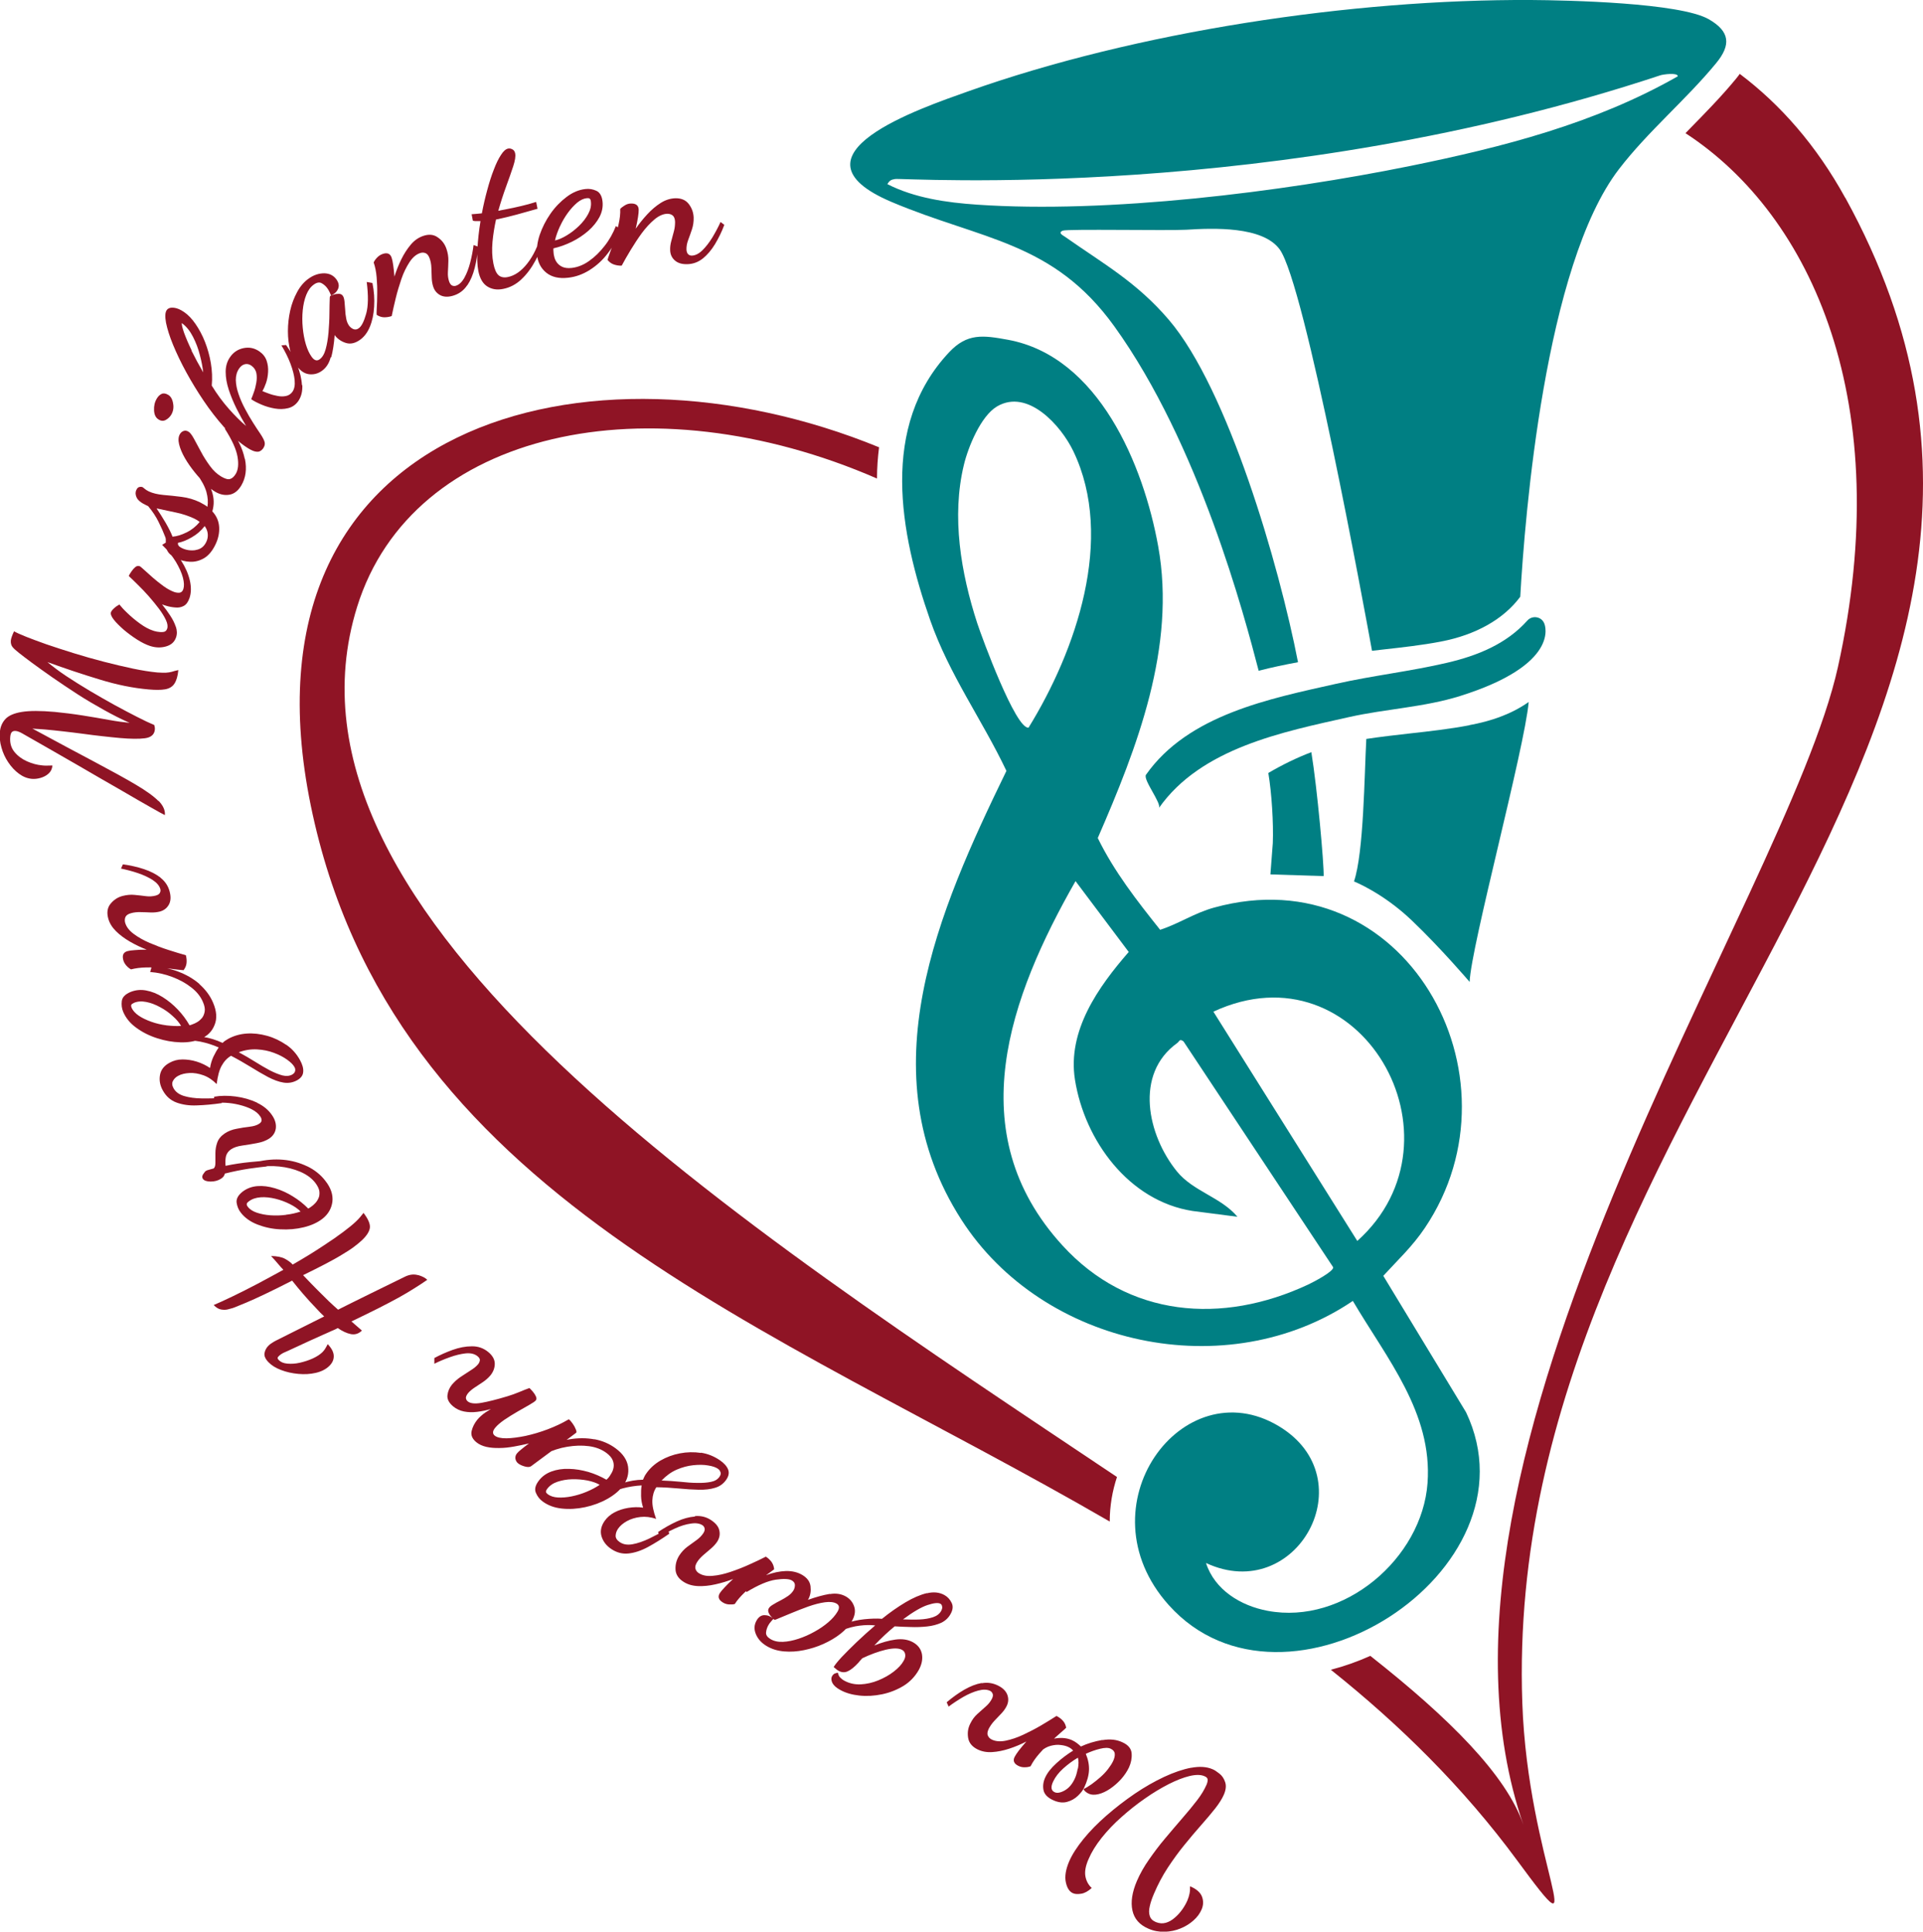 <?xml version="1.0" encoding="UTF-8"?>
<svg id="Ebene_2" data-name="Ebene 2" xmlns="http://www.w3.org/2000/svg" viewBox="0 0 168.64 169.42">
  <defs>
    <style>
      .cls-1 {
        fill: #8f1425;
      }

      .cls-2 {
        fill: #007f83;
      }
    </style>
  </defs>
  <g id="Ebene_1-2" data-name="Ebene 1">
    <path class="cls-1" d="M97.95,129.54C65.07,107.53,22.84,80.44,31.32,53.22c4.83-15.51,25.62-19.94,45.59-11.25,0-.95.07-1.86.18-2.74-25.41-10.42-56.73-2.27-49.84,31.4,7,34.17,40.15,45.47,70.07,62.82,0-1.37.23-2.69.64-3.92"/>
    <path class="cls-1" d="M161.82,17.35c-2.53-4.6-5.69-8.19-9.25-10.87-.15.21-.29.38-.38.49-1.28,1.55-2.69,2.98-4.05,4.37-.11.11-.22.22-.33.34,11.14,7.26,18.48,23.76,13.37,46.82-4.55,20.52-38.78,69.07-27.59,101.53-1.49-4.33-6.44-9.3-13.42-14.8-1.11.5-2.27.91-3.46,1.22,6.05,4.83,11.6,10.29,16.33,16.71,6.83,9.29.95.25.46-13.82-1.86-53.34,54.14-85.09,28.33-131.99"/>
    <g>
      <path class="cls-2" d="M119.03,108.84c9.97-8.94.25-26.09-12.62-20.11l12.62,20.11ZM98.99,83.5l-4.67-6.22c-5.76,10.1-10.19,22.06-1.15,31.95,5.76,6.32,14,6.97,21.56,3.43.44-.21,2.28-1.16,2.18-1.52l-13.12-19.8c-.36-.27-.34-.01-.55.14-3.79,2.72-2.6,8.09-.03,11.26,1.43,1.76,3.87,2.26,5.31,3.98l-3.94-.51c-5.58-.87-9.46-6.17-10.31-11.51-.68-4.3,2.04-8.13,4.71-11.2M87.43,35.65c-1.42.84-2.53,3.57-2.9,5.12-1.1,4.54-.26,9.49,1.17,13.89.43,1.31,3.38,9.31,4.5,9.16,4.14-6.71,7.6-16.59,3.93-24.24-1.07-2.24-3.99-5.53-6.7-3.93M105.76,137.08c.76,2.37,3.05,3.76,5.41,4.2,6.66,1.26,13.54-4.58,14.02-11.21.45-6.16-3.6-10.95-6.55-15.97-11.02,7.45-27.2,4-34.34-7.14-8.26-12.89-2.01-27.07,3.96-39.35-2.15-4.52-5-8.41-6.69-13.23-2.66-7.61-4.44-16.99,1.67-23.49,1.58-1.68,2.97-1.49,5.15-1.09,7.96,1.46,11.9,11.01,13.18,18.12,1.59,8.81-1.85,17.66-5.3,25.58,1.43,2.93,3.45,5.52,5.47,8.05,1.64-.53,3.02-1.48,4.74-1.95,16.64-4.59,27.46,14.75,18.48,28.09-1.1,1.64-2.38,2.82-3.65,4.21l7.26,11.97c6.62,13.92-15.87,28.3-26.08,16.9-7.73-8.63,1.21-20.75,9.65-15.69,7.66,4.59,1.6,15.71-6.37,12.01"/>
      <path class="cls-2" d="M128.86,63.61c-1.73.33-3.51.53-5.23.72-1.26.14-2.54.29-3.81.48-.17,3.12-.22,9.97-1.08,12.5,0,0,2.51.98,5.06,3.41,2.55,2.43,5.08,5.4,5.08,5.4.12-3.12,4.82-20.46,5.18-24.55-.77.54-1.58.95-2.37,1.25-1,.39-1.97.62-2.83.78"/>
      <path class="cls-2" d="M111.23,67.81c.29,1.73.46,4.39.39,6.14l-.21,2.74,4.67.15c.04-.97-.56-7.7-1.08-10.87-1.26.48-2.54,1.1-3.78,1.83"/>
      <path class="cls-2" d="M149.84,1.68C147.3.24,137.52.02,134.25,0c-15.69-.08-34.56,2.76-49.37,8.02-4.1,1.46-16.35,5.59-6.7,9.69,7.91,3.35,14.15,3.43,19.54,10.91,7.43,10.32,11.42,25.43,12.66,30.21,1.16-.3,2.32-.54,3.45-.75-1.66-8.54-6.15-23.95-11.31-30.01-2.83-3.32-5.72-4.91-9.12-7.3-.18-.13-.66-.34-.2-.54.37-.16,9.24.01,10.83-.08,2.37-.15,6.7-.32,8.19,1.72,2.22,3.04,7.47,31.75,8.1,35.21.32-.04.64-.07.95-.11,1.69-.19,3.43-.38,5.09-.7,3.05-.58,5.5-1.96,6.96-3.93.4-7.06,2.16-29.06,8.66-37.51,2.56-3.33,5.87-6.07,8.51-9.28,1.34-1.62,1.22-2.8-.65-3.87M147.14,6.69c-7.25,4.14-15.38,6.22-23.49,7.87-11.29,2.29-26.5,4.18-37.96,3.39-2.66-.18-5.48-.58-7.87-1.8.19-.32.32-.39.68-.45.72-.11,33.29,2.12,67.12-9.1.22-.07,1.5-.26,1.52.09"/>
      <path class="cls-2" d="M101.63,70.87c3.71-5.28,10.9-6.68,16.69-7.98,3.22-.72,6.57-.86,9.71-1.84,8.79-2.76,7.47-6.19,7.4-6.36-.24-.62-1.05-.75-1.49-.26-1.84,2.06-4.38,3.08-7.04,3.7-3.2.75-6.5,1.12-9.71,1.84-5.79,1.3-12.98,2.7-16.69,7.98-.29.42,1.4,2.53,1.13,2.92"/>
    </g>
    <path class="cls-1" d="M61.64,22.67c.39-.32.75-.74,1.06-1.25.31-.52.59-1.08.82-1.7l-.33-.25c-.21.46-.45.91-.72,1.36-.28.45-.57.83-.88,1.13-.31.3-.62.45-.92.46-.11,0-.22-.03-.31-.11s-.15-.22-.16-.41c-.01-.27.04-.56.15-.85.11-.29.22-.6.33-.93.11-.33.16-.68.15-1.05-.02-.44-.16-.83-.43-1.18-.27-.35-.67-.52-1.21-.5-.42.02-.84.15-1.25.41-.41.26-.8.59-1.17.99-.37.4-.71.82-1.02,1.27.09-.38.15-.71.2-1.01.05-.29.06-.52.06-.66-.01-.37-.24-.55-.67-.54-.2,0-.39.06-.56.17-.18.11-.31.21-.39.31.02.4-.03.84-.14,1.33s-.23.96-.38,1.41c-.15.45-.28.83-.4,1.15-.12.32-.18.51-.19.58.16.19.34.33.56.4.21.07.44.11.68.1.22-.41.48-.87.79-1.38.31-.51.63-1,.98-1.48.35-.47.72-.87,1.1-1.19.38-.32.76-.49,1.13-.5.17,0,.33.04.46.14s.21.29.22.56c0,.26-.02.54-.1.83s-.15.57-.23.86c-.08.28-.11.55-.1.8.01.37.15.68.42.91.26.23.64.34,1.12.32.5-.02.94-.19,1.34-.51M49.11,19.85c.19-.42.42-.81.68-1.17.26-.36.54-.66.82-.9.29-.24.57-.37.86-.4.11-.01.19,0,.25.05.05.04.09.13.1.27.04.35-.04.7-.24,1.07-.2.37-.46.71-.8,1.04-.33.32-.69.6-1.07.83-.38.23-.72.38-1.04.45.09-.4.24-.81.43-1.23M51.73,23.67c.6-.38,1.14-.87,1.6-1.49.47-.61.82-1.31,1.08-2.09l-.4-.26c-.25.63-.57,1.21-.99,1.74-.41.53-.86.97-1.36,1.32-.49.35-1,.55-1.52.61-.35.04-.63,0-.84-.1-.21-.1-.37-.24-.48-.4-.11-.16-.18-.32-.21-.47-.04-.15-.06-.26-.06-.32-.01-.12-.02-.21-.02-.27,0-.06,0-.11.01-.16.55-.12,1.09-.32,1.62-.58.53-.26,1-.58,1.43-.95.42-.37.75-.78.98-1.21.23-.44.32-.89.27-1.36-.05-.49-.24-.81-.55-.95-.31-.14-.62-.19-.95-.15-.57.06-1.12.29-1.65.69-.53.4-1.01.89-1.42,1.48-.41.59-.72,1.21-.94,1.85-.21.64-.29,1.24-.23,1.78.07.64.34,1.16.81,1.54.47.38,1.11.53,1.9.44.67-.07,1.3-.3,1.91-.68M45.71,24.51c.48-.44.9-1.01,1.26-1.68.36-.68.62-1.41.8-2.19l-.29-.13c-.29,1.05-.7,1.91-1.23,2.59-.53.68-1.11,1.08-1.72,1.2-.34.07-.61.01-.81-.16-.2-.18-.35-.52-.45-1.02-.12-.6-.14-1.23-.08-1.9s.17-1.32.31-1.97c.04,0,.07-.01.11-.02.04,0,.07-.01.11-.02.51-.11,1.04-.24,1.6-.39.55-.15,1.16-.32,1.82-.51l-.12-.6c-.44.14-.88.26-1.31.36-.43.1-.91.21-1.45.31-.09.02-.18.03-.27.05-.1.02-.2.04-.29.06.21-.75.44-1.46.69-2.14s.45-1.26.62-1.77c.16-.5.22-.87.17-1.12-.03-.17-.11-.29-.24-.36-.13-.07-.25-.09-.37-.07-.21.04-.42.22-.63.55-.22.33-.43.76-.63,1.29-.21.53-.4,1.13-.58,1.8-.18.66-.34,1.34-.47,2.04-.14.01-.27.03-.4.04-.13.01-.3.03-.5.04l.11.57c.12.03.24.04.36.03.12,0,.22,0,.31,0-.14.85-.23,1.67-.27,2.45-.04.78-.02,1.42.08,1.93.13.65.39,1.1.78,1.35.39.25.86.33,1.39.22.59-.11,1.12-.39,1.61-.84M40.99,25.01c.28-.42.49-.92.64-1.51.15-.58.24-1.21.29-1.87l-.39-.14c-.06.5-.16,1-.29,1.52-.13.51-.3.96-.51,1.34-.21.38-.46.62-.74.71-.11.04-.22.03-.33-.01-.11-.05-.2-.16-.27-.35-.09-.26-.13-.54-.11-.85.02-.31.03-.64.04-.98.01-.35-.05-.7-.17-1.05-.14-.41-.39-.75-.76-1-.36-.26-.79-.3-1.3-.12-.4.14-.76.39-1.07.76-.31.37-.59.8-.83,1.29-.24.49-.44,1-.6,1.51-.03-.39-.07-.73-.11-1.02-.04-.29-.09-.51-.14-.65-.12-.35-.39-.46-.8-.31-.19.07-.35.18-.49.33-.14.15-.23.29-.28.41.13.38.22.81.26,1.31.04.5.06.98.05,1.45,0,.47-.02.88-.04,1.22-.02.34-.02.54-.01.61.21.14.42.21.65.22.23,0,.45-.03.67-.11.09-.45.21-.97.35-1.55.14-.58.31-1.14.5-1.7.19-.56.43-1.04.7-1.46.27-.42.58-.69.93-.81.16-.06.33-.06.48,0,.16.06.28.22.37.47.09.25.14.52.15.82.01.3.02.6.03.89.01.29.06.56.14.79.12.35.35.6.67.75.32.14.71.14,1.17-.02.47-.16.85-.46,1.13-.88M29.05,31.33c.14-.53.24-1.18.3-1.95,0,.01.01.02.02.03,0,.01.02.03.03.05.24.29.55.5.94.62.39.12.79.03,1.21-.26.39-.27.68-.66.89-1.17.21-.51.33-1.09.37-1.75.04-.66,0-1.35-.15-2.08l-.5-.09c.15,1.19.14,2.12-.05,2.79-.19.67-.4,1.1-.65,1.27-.16.12-.32.14-.48.07-.15-.07-.28-.17-.37-.3-.12-.17-.21-.38-.25-.63-.05-.25-.08-.51-.09-.78-.02-.27-.04-.52-.06-.73-.03-.22-.07-.38-.15-.48-.08-.11-.19-.17-.35-.17-.15,0-.3.02-.44.07-.14.05-.24.08-.28.1-.05.04-.07.09-.07.16-.01.39-.03.86-.03,1.41,0,.55-.04,1.1-.08,1.65-.05.55-.13,1.04-.25,1.47-.12.43-.3.73-.54.89-.23.17-.47.09-.7-.24-.2-.28-.37-.65-.5-1.09-.13-.44-.22-.92-.27-1.45-.05-.52-.05-1.03,0-1.53.05-.5.15-.95.31-1.35s.38-.7.66-.9c.26-.19.5-.23.69-.12.2.11.37.26.51.46.07.1.13.2.18.31.05.1.1.21.14.31.3-.14.5-.33.61-.59s.06-.52-.13-.8c-.26-.37-.62-.55-1.08-.56-.46,0-.91.14-1.35.45-.42.29-.76.69-1.03,1.19-.27.5-.48,1.04-.61,1.63-.13.59-.2,1.19-.2,1.8,0,.61.07,1.18.2,1.71.13.53.32.98.57,1.33.32.45.68.69,1.08.74.41.05.78-.05,1.11-.28.39-.27.65-.67.79-1.2M16.81,30.74c-.29-.6-.51-1.12-.67-1.56-.15-.44-.22-.72-.19-.85.01,0,.02.01.02.02,0,0,.01,0,.02.02.37.28.68.67.94,1.18.26.51.46,1.04.6,1.6.15.56.24,1.06.29,1.51-.39-.67-.73-1.31-1.03-1.91M26.48,33.8c-.03-.57-.17-1.17-.43-1.8-.26-.63-.58-1.21-.96-1.74l-.41.03c.32.53.59,1.07.79,1.6.2.53.33,1.02.37,1.45.04.43-.02.78-.2,1.03-.14.19-.32.31-.55.36-.23.05-.48.05-.74,0s-.51-.11-.75-.2c-.24-.09-.44-.16-.59-.23.11-.18.22-.42.32-.71s.16-.61.18-.96c.02-.34-.02-.68-.13-1-.11-.32-.32-.59-.62-.8-.43-.3-.89-.4-1.39-.3-.5.1-.89.36-1.18.77-.27.38-.4.81-.4,1.31,0,.5.09,1.02.27,1.57.18.55.41,1.1.68,1.65.27.54.55,1.05.84,1.53-.47-.39-.97-.89-1.51-1.5-.54-.61-1.04-1.29-1.5-2.04.06-.66.03-1.32-.08-1.98-.11-.66-.29-1.28-.52-1.87-.23-.58-.51-1.1-.82-1.55-.31-.45-.64-.8-.99-1.04-.33-.23-.63-.36-.92-.39-.29-.03-.5.04-.62.21-.14.2-.16.57-.06,1.11.11.54.31,1.19.62,1.94.31.75.69,1.55,1.15,2.39.46.84.97,1.68,1.53,2.51.56.83,1.16,1.6,1.77,2.29.62.7,1.24,1.27,1.86,1.7.36.25.64.4.85.45.21.05.37.04.48-.03.11-.07.19-.14.24-.21.14-.19.19-.38.15-.56-.04-.18-.17-.43-.39-.76-.18-.26-.39-.58-.63-.96-.24-.37-.47-.78-.7-1.21-.23-.43-.42-.86-.57-1.3-.15-.43-.23-.84-.24-1.23,0-.39.09-.72.29-1.01.15-.21.32-.34.52-.38.19-.04.38,0,.57.14.22.16.36.37.42.63.05.26.05.54,0,.84-.05.3-.12.58-.21.83-.09.26-.17.47-.24.63.23.17.54.32.91.48.37.16.76.27,1.16.34.41.07.79.06,1.16-.03.37-.09.66-.29.89-.61.27-.39.39-.86.36-1.44M15.18,35.38c-.06-.37-.21-.62-.43-.75-.22-.13-.42-.16-.58-.08-.17.08-.31.22-.42.41-.18.3-.26.64-.24,1.03.02.39.15.66.41.81.21.13.42.14.62.03.2-.11.36-.26.48-.46.17-.29.23-.62.16-.99M21.46,40.23c-.18-.89-.63-1.8-1.35-2.73l-.4.09c.64,1,1.01,1.82,1.12,2.47.11.64.06,1.15-.16,1.51-.14.23-.3.38-.49.44-.19.06-.45-.02-.79-.22-.35-.21-.68-.51-.97-.91-.29-.4-.56-.81-.79-1.25-.23-.43-.44-.82-.62-1.15-.18-.33-.34-.54-.48-.62-.15-.09-.29-.11-.43-.06-.14.05-.24.14-.32.27-.14.24-.16.54-.07.91.09.37.26.77.5,1.19.24.42.53.83.85,1.23.32.4.64.75.97,1.06.32.31.61.54.86.68.4.23.8.32,1.22.25.42-.07.77-.34,1.05-.81.39-.66.5-1.44.32-2.33M16.37,46.69c-.44.22-.85.35-1.24.38-.13-.35-.34-.76-.61-1.23-.27-.46-.54-.88-.79-1.25.58.13,1.14.24,1.69.36.55.11,1.08.29,1.59.52.06.03.14.07.24.13.1.06.19.12.26.18-.33.4-.71.7-1.15.92M17.15,48.25c-.43.06-.83,0-1.2-.18-.27-.13-.38-.28-.34-.46.37-.07.77-.23,1.2-.48.44-.25.82-.57,1.14-.99.16.22.25.45.27.69.02.24-.02.48-.13.7-.2.42-.51.65-.94.71M19.22,46.23c-.03-.52-.23-.98-.6-1.38.17-.58.16-1.17-.04-1.76-.19-.59-.56-1.15-1.09-1.67l-.25.13c.44.58.72,1.11.86,1.59.13.48.16.92.09,1.31-.09-.07-.19-.14-.3-.2-.11-.06-.23-.13-.36-.2-.5-.24-1.04-.4-1.6-.47-.56-.07-1.1-.13-1.61-.17-.51-.05-.93-.15-1.27-.31-.16-.08-.27-.15-.35-.22-.08-.07-.15-.12-.21-.16-.1-.03-.19-.03-.29,0-.1.03-.18.11-.24.25-.1.2-.09.42.02.66.11.24.39.47.84.68l.17.08c.37.44.68.9.92,1.39.24.48.44.94.6,1.36.03.08.04.19.03.33-.01.14,0,.3.01.47.02.17.1.35.23.53.14.18.37.34.69.5.37.18.77.28,1.19.3.42.02.83-.08,1.23-.31.39-.23.73-.63,1-1.19.25-.51.36-1.03.33-1.55M15.42,54.98c-.11-.33-.28-.67-.5-1-.22-.34-.46-.66-.71-.97.05.02.1.03.17.06.07.02.13.04.19.06.26.08.53.13.81.15.27.03.52-.02.74-.14.22-.12.38-.35.5-.69.15-.45.16-.96.03-1.53-.13-.57-.38-1.15-.75-1.73-.37-.58-.83-1.11-1.38-1.59l-.3.19c.5.48.89.98,1.2,1.48.3.51.51.97.62,1.39.11.42.12.75.04,1-.06.19-.17.29-.31.32-.15.02-.3,0-.47-.05-.28-.1-.59-.26-.93-.5-.33-.24-.65-.49-.96-.76-.31-.27-.56-.5-.78-.7-.22-.2-.34-.3-.38-.31-.14-.05-.27-.02-.39.08-.12.1-.23.23-.34.39-.11.15-.18.28-.23.39.22.2.49.46.8.77.32.31.64.65.96,1.01.32.37.62.73.89,1.09.27.36.47.69.61.99.14.3.18.56.11.76-.06.18-.18.28-.36.29-.18.02-.36,0-.54-.03-.18-.04-.3-.07-.34-.09-.37-.12-.75-.33-1.15-.62-.4-.29-.76-.59-1.09-.91-.33-.31-.56-.57-.71-.76-.17.09-.33.2-.48.34-.15.14-.23.25-.26.34-.05.15.03.37.25.65.22.28.52.57.88.89.37.31.76.6,1.17.86.41.26.78.44,1.11.55.48.16.95.18,1.41.05.46-.13.75-.39.89-.8.1-.29.09-.61-.02-.94M13.91,70.27c-.42-.43-1.09-.91-2.02-1.46-.93-.55-2.15-1.22-3.64-2.01-1.5-.79-3.3-1.76-5.41-2.9.17.02.35.03.54.04.19.01.37.03.56.04.52.05,1.07.1,1.64.17.57.06,1.14.14,1.71.21.57.08,1.14.15,1.69.21.55.06,1.07.12,1.55.16.92.08,1.65.09,2.18.02s.83-.32.87-.76c0-.06,0-.11,0-.16,0-.04-.03-.12-.05-.24-.41-.17-.92-.41-1.52-.72-.6-.31-1.26-.65-1.97-1.04-.71-.39-1.42-.8-2.15-1.23-.72-.43-1.41-.86-2.06-1.29-.65-.43-1.2-.85-1.67-1.24,1.57.57,3.1,1.08,4.59,1.53,1.49.46,2.92.75,4.3.87.58.05,1.06.05,1.42-.01.36-.06.64-.22.82-.49s.3-.66.35-1.2c-.23.05-.42.1-.57.15-.15.04-.32.07-.51.08-.19.01-.44,0-.77-.02-.62-.06-1.33-.17-2.14-.34-.8-.17-1.65-.37-2.54-.6-.89-.23-1.77-.48-2.64-.75-.87-.27-1.67-.53-2.4-.78-.67-.24-1.25-.45-1.75-.65-.5-.2-.86-.36-1.09-.49-.17.36-.26.63-.28.8-.02.23.03.43.15.58.12.15.32.32.57.52.25.2.62.48,1.13.86.51.38,1.11.8,1.79,1.28.68.47,1.41.96,2.18,1.46.77.5,1.56.96,2.35,1.4.79.44,1.54.82,2.25,1.13-.51-.05-1.12-.13-1.83-.26-.71-.13-1.48-.26-2.3-.39-.82-.13-1.63-.23-2.44-.31-1.24-.11-2.2-.11-2.88,0-.68.11-1.16.32-1.44.62-.28.3-.45.68-.49,1.14-.04.45,0,.9.14,1.37.13.47.33.9.6,1.3.27.4.58.73.93.99.35.26.72.41,1.12.45.24.02.49,0,.77-.08.28-.08.51-.2.71-.38.2-.18.31-.41.34-.71-.19,0-.36.01-.51.01-.15,0-.28,0-.39-.02-.45-.04-.89-.16-1.34-.36-.44-.2-.81-.47-1.1-.83-.29-.36-.41-.8-.36-1.32.02-.21.07-.35.15-.42.08-.07.18-.1.31-.09.09,0,.18.03.29.07.11.04.21.09.31.15,1.83,1.04,3.48,1.99,4.94,2.83,1.46.85,2.72,1.58,3.79,2.19,1.06.62,1.91,1.11,2.55,1.47.64.36,1.04.59,1.22.67.04-.42-.15-.84-.57-1.27M14.09,76.98c-.4-.31-.89-.56-1.46-.75-.57-.19-1.19-.33-1.85-.42l-.17.37c.49.1.99.23,1.49.4.5.17.93.37,1.3.61.36.24.58.5.66.79.03.11.02.22-.04.33-.05.11-.18.19-.37.24-.26.07-.55.09-.86.05s-.63-.08-.98-.11c-.34-.04-.7,0-1.06.09-.42.11-.77.34-1.05.68-.28.34-.35.77-.21,1.29.11.41.34.78.68,1.12.34.34.75.64,1.23.92.47.27.96.51,1.47.7-.39,0-.73.01-1.03.04-.3.02-.52.05-.66.09-.36.1-.48.36-.37.78.05.19.15.36.29.51.14.15.27.25.39.31.39-.1.83-.16,1.33-.17s.99.01,1.46.05c.47.04.87.08,1.21.13.34.04.54.06.61.06.15-.2.24-.41.26-.63.02-.22,0-.45-.06-.68-.45-.12-.95-.28-1.52-.46-.57-.18-1.12-.39-1.66-.62-.54-.23-1.01-.5-1.41-.8s-.64-.63-.74-.99c-.04-.17-.03-.33.03-.48.07-.15.23-.27.5-.34.25-.07.53-.1.83-.09.3,0,.6.02.89.03.29.01.56-.02.8-.08.36-.1.62-.3.79-.61.17-.31.19-.7.06-1.17-.13-.48-.4-.88-.8-1.19M14.6,89.93c-.46-.06-.9-.16-1.32-.31-.42-.15-.79-.32-1.1-.53-.31-.21-.52-.44-.64-.7-.04-.1-.05-.19-.03-.25.03-.07.1-.12.23-.18.32-.14.68-.16,1.09-.08.41.08.82.24,1.22.46.41.22.78.48,1.1.78.33.29.57.58.73.86-.41.03-.84,0-1.3-.05M17.5,86.31c-.54-.47-1.17-.83-1.89-1.1-.72-.27-1.49-.41-2.31-.42l-.13.46c.67.05,1.32.2,1.95.44.63.24,1.18.54,1.66.92.48.37.82.8,1.02,1.28.14.32.19.6.15.83s-.12.42-.24.57c-.13.15-.26.26-.39.34-.14.08-.23.13-.29.15-.11.05-.2.08-.25.1-.05.02-.11.03-.16.04-.28-.49-.62-.95-1.03-1.38-.41-.43-.85-.79-1.33-1.09-.48-.3-.96-.49-1.45-.58-.48-.09-.94-.04-1.38.14-.46.2-.71.46-.75.8-.04.33,0,.65.13.95.23.53.6.99,1.14,1.38.53.39,1.14.7,1.83.92.68.22,1.36.34,2.04.36.68.02,1.27-.08,1.77-.3.6-.25,1.01-.66,1.23-1.23.23-.56.18-1.21-.13-1.94-.26-.62-.67-1.16-1.2-1.63M25.88,93.93c-.02.13-.11.23-.26.32-.24.13-.53.15-.86.07-.33-.09-.7-.24-1.11-.45-.41-.22-.84-.47-1.3-.76-.46-.29-.93-.56-1.41-.82.54-.2,1.08-.28,1.61-.25.53.03,1.02.13,1.47.3.46.17.84.37,1.16.6.32.23.53.44.64.64.07.12.09.24.06.37M25.1,91.64c-.51-.35-1.06-.62-1.67-.79-.61-.17-1.21-.24-1.8-.2-.59.04-1.13.2-1.61.46-.12.07-.22.13-.29.18s-.15.12-.21.18c-.56-.26-1.13-.44-1.73-.53-.6-.09-1.18-.09-1.75.01l-.15.36c.58-.08,1.15-.06,1.69.05.54.11,1.08.28,1.6.51-.17.24-.32.51-.47.82-.14.31-.24.64-.29.98-.36-.24-.75-.43-1.17-.56-.42-.13-.84-.19-1.25-.19-.41,0-.79.1-1.13.29-.48.26-.76.62-.84,1.08-.08.45,0,.91.25,1.35.28.51.68.87,1.2,1.06.52.19,1.11.28,1.79.25.68-.02,1.4-.09,2.18-.2l.09-.46c-.64.04-1.26.06-1.85.05-.59-.01-1.1-.08-1.54-.21-.44-.13-.75-.36-.93-.68-.14-.25-.15-.47-.05-.65.1-.19.25-.33.45-.44.27-.15.61-.23,1-.25s.8.05,1.22.2c.42.15.8.41,1.16.77.09-.7.23-1.24.44-1.61.21-.38.48-.67.82-.87.6.31,1.17.64,1.71.97.54.34,1.05.63,1.53.89.48.25.93.42,1.36.49.42.07.82,0,1.19-.2.34-.19.52-.43.54-.74.03-.3-.07-.65-.28-1.03-.3-.55-.7-1-1.21-1.35M22.55,96.71c-.58-.27-1.21-.45-1.89-.54-.68-.09-1.31-.08-1.88.02l-.03.56c.29-.04.63-.05,1.02-.03.4.02.8.08,1.21.18.41.1.78.23,1.11.4.33.17.58.38.74.63.07.1.11.21.11.32s-.06.21-.21.31c-.2.13-.47.22-.83.26-.36.04-.74.1-1.14.18-.4.07-.75.21-1.05.41-.33.22-.55.49-.66.8-.11.31-.16.62-.16.94,0,.31,0,.59,0,.84,0,.24-.05.41-.15.49-.08.02-.2.05-.36.1-.17.04-.27.08-.33.12-.05.03-.13.13-.23.28-.1.15-.11.29-.03.41.1.15.33.24.68.24.35,0,.66-.08.93-.26.18-.12.28-.26.32-.44.76-.19,1.46-.33,2.12-.43.66-.09,1.17-.16,1.53-.19l.29-.53c-.42.02-.99.07-1.71.14-.72.07-1.45.18-2.17.33-.03-.28-.02-.55.03-.81.06-.26.21-.47.44-.63.25-.17.58-.28,1.01-.34s.85-.13,1.27-.21c.43-.08.79-.21,1.08-.4.34-.23.53-.53.58-.9.04-.37-.06-.75-.32-1.13-.31-.47-.76-.84-1.33-1.11M25.08,106.55c-.46.06-.91.07-1.36.04-.44-.03-.84-.11-1.2-.23-.35-.12-.62-.29-.79-.52-.07-.09-.1-.17-.09-.24,0-.07.07-.15.18-.23.27-.21.62-.33,1.04-.36.41-.03.85.02,1.3.13.45.11.87.27,1.27.47.39.2.7.41.93.65-.39.13-.81.23-1.27.28M26.95,102.3c-.64-.31-1.34-.51-2.11-.58-.77-.07-1.55,0-2.34.19v.48c.66-.12,1.32-.15,1.99-.08.67.07,1.28.22,1.84.46.56.24,1,.56,1.32.97.21.28.33.53.36.76.02.23,0,.44-.09.61-.08.18-.18.32-.29.43-.11.11-.19.19-.24.22-.1.08-.17.13-.22.16-.05.03-.1.05-.14.08-.39-.4-.84-.76-1.35-1.07-.5-.31-1.02-.55-1.56-.71-.54-.16-1.05-.23-1.55-.19-.49.04-.92.2-1.3.49-.39.31-.56.63-.52.96.05.33.17.63.37.88.35.45.84.8,1.46,1.04.62.24,1.29.39,2,.42.72.04,1.41-.02,2.06-.18.66-.16,1.2-.41,1.63-.74.51-.4.8-.9.88-1.5.07-.6-.13-1.22-.63-1.85-.41-.53-.94-.95-1.58-1.26M36.66,111.84c-.37-.11-.77-.06-1.2.16-1.27.62-2.27,1.11-3.02,1.48-.75.37-1.32.65-1.7.84-.38.19-.65.33-.8.4-.15.08-.25.13-.29.15-.28-.25-.56-.5-.83-.76-.27-.26-.58-.57-.93-.92-.35-.35-.79-.8-1.31-1.35.75-.37,1.4-.69,1.95-.98.55-.29,1.03-.55,1.43-.8.42-.25.77-.47,1.05-.68.28-.21.53-.41.74-.61.44-.42.67-.8.69-1.13.02-.33-.17-.75-.56-1.26-.09.12-.19.24-.29.36-.1.12-.22.25-.37.39-.27.26-.64.56-1.12.92-.48.36-1.05.76-1.73,1.2-.38.25-.79.52-1.25.8-.46.28-.94.57-1.45.86-.17-.18-.39-.35-.67-.5-.27-.15-.68-.24-1.23-.25.19.2.39.42.59.66.2.24.37.43.49.55-.74.41-1.5.82-2.27,1.23-.77.41-1.5.77-2.18,1.1-.68.33-1.23.58-1.66.76.21.22.42.35.64.39.22.04.42.04.61-.01.19-.05.33-.09.44-.12.34-.13.72-.29,1.16-.47.44-.18.97-.43,1.61-.73.64-.3,1.44-.7,2.42-1.2.31.39.64.8.99,1.2.35.41.74.83,1.16,1.27.11.12.22.23.33.35.11.11.22.22.33.32l-4.19,2.1c-.12.06-.23.12-.35.2-.12.07-.23.15-.33.25-.19.18-.31.4-.36.65-.05.25.06.52.34.81.27.28.63.51,1.11.69.47.18.97.29,1.51.34.54.05,1.05.02,1.53-.09.48-.11.88-.31,1.18-.6.26-.25.4-.53.4-.86,0-.33-.17-.68-.53-1.06-.1.2-.19.35-.26.46-.07.1-.15.19-.22.26-.21.2-.49.38-.84.54-.35.16-.73.28-1.12.37s-.76.11-1.1.08c-.34-.03-.59-.14-.76-.32-.07-.07-.1-.13-.09-.18,0-.05.04-.11.12-.18.12-.11.26-.21.44-.29.18-.08.3-.14.36-.16.78-.36,1.4-.65,1.88-.87.48-.22.85-.39,1.11-.5.26-.11.46-.2.61-.27.14-.07.26-.12.36-.16.1-.04.23-.1.39-.19.41.28.79.46,1.15.53.36.07.68-.03.97-.31-.14-.13-.29-.26-.46-.4-.17-.14-.32-.27-.46-.4.91-.44,1.7-.82,2.37-1.16.67-.34,1.26-.65,1.77-.93.5-.28.96-.55,1.35-.8.4-.25.79-.5,1.16-.76-.16-.17-.43-.31-.8-.42M41.38,118.08c-.55,0-1.12.11-1.7.32-.58.21-1.11.45-1.59.71v.5c.4-.2.85-.39,1.35-.57.5-.18.96-.29,1.4-.34.44-.04.79.04,1.05.26.14.12.21.24.19.36-.02.12-.07.23-.15.33-.14.17-.35.35-.64.53-.28.18-.58.37-.89.58-.31.21-.56.44-.77.69-.22.27-.35.58-.39.92-.04.34.13.67.5.98.28.23.6.38.96.45.36.07.74.08,1.14.03.4-.05.81-.13,1.21-.25-.19.12-.35.22-.49.31-.13.09-.26.19-.38.3-.12.1-.23.22-.33.34-.24.3-.41.63-.49.98-.08.36.05.68.41.98.24.2.54.33.88.41.35.08.73.11,1.15.1.42,0,.85-.05,1.29-.13.44-.08.88-.17,1.3-.27-.25.18-.47.35-.65.5-.19.15-.32.27-.4.37-.12.14-.16.3-.14.47.03.16.1.3.24.41.14.11.33.2.58.27.25.07.43.06.55-.02.33-.25.72-.53,1.16-.86s.88-.65,1.3-.96c.42-.32.77-.58,1.06-.79.29-.21.43-.32.44-.33.04-.05.03-.15-.04-.31-.06-.16-.15-.32-.27-.49-.12-.17-.23-.3-.34-.38-.57.34-1.19.63-1.85.88-.66.25-1.31.44-1.95.58-.63.13-1.19.2-1.67.21-.48,0-.82-.07-1.03-.24-.11-.09-.15-.19-.14-.31.01-.12.08-.24.19-.38.18-.22.45-.45.81-.7.36-.24.74-.48,1.14-.71.4-.23.75-.43,1.05-.6.3-.17.49-.3.56-.39.07-.09.07-.2.01-.34-.06-.14-.15-.28-.27-.42-.12-.14-.22-.25-.3-.32-.25.09-.54.2-.89.35-.34.14-.69.27-1.03.37-.96.29-1.73.48-2.3.58-.57.1-.97.05-1.19-.13-.1-.08-.15-.18-.16-.29-.01-.11.05-.25.18-.42.14-.17.34-.34.58-.5.24-.16.49-.32.74-.49.25-.17.46-.36.65-.58.25-.31.38-.65.38-1.02,0-.37-.19-.71-.56-1.02-.42-.35-.91-.52-1.46-.51M51.44,130.84c-.43.18-.86.31-1.3.4-.44.09-.84.12-1.21.1-.37-.02-.67-.12-.9-.29-.09-.07-.14-.14-.15-.2-.01-.07.03-.16.11-.27.21-.28.51-.49.9-.62.39-.13.82-.21,1.29-.22.47-.01.91.03,1.34.11.43.09.79.21,1.07.38-.34.23-.72.43-1.15.61M52.12,126.24c-.7-.13-1.43-.13-2.19,0-.76.13-1.5.4-2.21.8l.12.46c.61-.29,1.24-.5,1.91-.61.66-.11,1.3-.13,1.9-.05.6.08,1.11.28,1.53.59.28.21.46.42.55.64.09.22.11.42.08.62-.03.19-.09.35-.17.49-.08.14-.14.23-.17.28-.07.1-.13.17-.17.21-.04.04-.08.08-.12.11-.49-.28-1.01-.51-1.58-.68-.57-.16-1.13-.26-1.7-.27-.56-.02-1.08.06-1.54.23-.46.17-.84.44-1.12.82-.3.4-.38.75-.24,1.06.13.31.33.56.59.75.46.34,1.02.55,1.68.62.66.07,1.34.03,2.04-.12.7-.15,1.35-.39,1.94-.72.59-.33,1.05-.71,1.38-1.15.39-.52.53-1.08.45-1.68-.09-.6-.45-1.14-1.09-1.61-.54-.4-1.16-.67-1.86-.8M63.19,129.13c.04.12,0,.26-.1.4-.16.23-.4.37-.74.44-.34.07-.74.1-1.2.09-.46,0-.96-.04-1.5-.1-.54-.05-1.08-.09-1.63-.11.4-.42.84-.74,1.32-.95.49-.21.97-.34,1.45-.39.48-.05.92-.05,1.31.02.39.06.67.16.86.29.11.08.19.18.22.3M61.47,127.43c-.61-.09-1.23-.08-1.85.04s-1.18.33-1.7.63c-.51.3-.93.68-1.24,1.13-.08.11-.14.21-.18.3s-.08.17-.11.25c-.61.01-1.21.11-1.78.3-.57.19-1.09.45-1.56.79l.03.38c.49-.33,1-.57,1.53-.71.54-.14,1.09-.23,1.66-.26-.05.29-.06.6-.05.94.01.34.07.68.18,1.01-.43-.06-.86-.05-1.3.02-.43.07-.84.2-1.2.39-.37.19-.66.45-.88.76-.31.45-.4.9-.27,1.34.13.44.41.81.83,1.1.48.33,1,.47,1.54.41.55-.06,1.12-.25,1.71-.57.59-.32,1.21-.71,1.86-1.16l-.12-.45c-.56.33-1.1.61-1.63.87-.53.25-1.02.42-1.47.5-.45.08-.83.02-1.14-.2-.23-.16-.35-.35-.34-.56.01-.21.08-.41.21-.6.18-.26.44-.48.78-.67.35-.19.74-.31,1.18-.36.44-.05.9,0,1.38.17-.24-.66-.35-1.21-.33-1.64s.13-.81.35-1.14c.67.01,1.33.05,1.96.11.63.06,1.22.1,1.76.11.54.01,1.02-.04,1.43-.17.41-.12.74-.36.98-.71.22-.32.27-.62.16-.9-.11-.28-.35-.55-.71-.8-.51-.35-1.07-.58-1.68-.67M60.94,133.01c-.51.04-1.03.18-1.58.43-.55.25-1.1.56-1.65.93l.13.39c.43-.26.89-.49,1.37-.71.48-.22.94-.36,1.37-.42.43-.07.77-.02,1.02.14.09.06.16.15.19.27s0,.26-.11.43c-.15.23-.35.43-.6.61-.25.18-.52.37-.8.58-.28.21-.52.47-.72.78-.23.37-.34.77-.32,1.21.02.44.26.81.71,1.09.36.23.78.35,1.26.37.48.02.99-.03,1.52-.15.53-.12,1.05-.27,1.56-.47-.28.26-.53.5-.73.72-.21.22-.35.39-.43.51-.2.32-.12.59.25.82.17.11.36.17.56.18.21.01.37,0,.5-.04.21-.34.51-.67.87-1.02.37-.34.74-.66,1.11-.94.37-.29.7-.53.98-.72.28-.2.44-.32.49-.36-.02-.25-.1-.46-.23-.65-.14-.18-.3-.34-.5-.46-.41.21-.89.44-1.43.68-.54.25-1.09.46-1.65.65-.56.19-1.08.31-1.58.35-.49.05-.9-.03-1.21-.23-.15-.09-.25-.22-.3-.38-.05-.16,0-.36.14-.59.14-.22.33-.43.55-.62.23-.19.45-.39.68-.58.22-.19.4-.39.54-.6.2-.32.26-.64.18-.99s-.33-.64-.74-.91c-.42-.27-.88-.38-1.39-.34M72.75,139.8c-.54.09-1.17.26-1.9.52,0-.01.01-.02.02-.03,0-.01.02-.03.03-.05.17-.33.23-.7.18-1.11-.05-.41-.29-.74-.73-1-.41-.24-.88-.35-1.43-.34-.55.02-1.13.14-1.75.37-.62.23-1.23.56-1.83.99l.12.49c1.02-.62,1.88-.99,2.57-1.09.69-.1,1.17-.08,1.42.07.17.1.26.24.26.4,0,.17-.04.32-.12.46-.11.18-.27.35-.47.49-.21.14-.43.28-.67.4-.24.12-.46.24-.65.36-.19.11-.32.22-.38.33-.07.12-.07.25-.01.39.06.14.14.26.25.37.1.11.17.18.21.22.05.03.11.03.18,0,.36-.15.8-.33,1.3-.54.5-.21,1.02-.41,1.54-.6.52-.18,1-.31,1.45-.37.44-.06.79-.02,1.03.12.25.15.27.39.06.73-.18.3-.44.6-.79.9-.35.3-.75.58-1.21.83-.46.26-.92.46-1.4.62-.48.16-.93.25-1.36.27-.43.02-.8-.06-1.1-.24-.28-.17-.41-.36-.39-.58.02-.22.09-.44.21-.65.06-.11.13-.2.21-.29.07-.09.15-.17.23-.26-.25-.22-.51-.32-.79-.32-.28,0-.51.16-.68.45-.23.39-.25.79-.07,1.22.18.43.5.78.96,1.05.44.26.94.41,1.51.46.57.05,1.15.01,1.74-.11.59-.12,1.17-.3,1.72-.55.55-.25,1.05-.54,1.48-.88.43-.34.76-.69.98-1.07.28-.47.36-.9.24-1.29-.12-.39-.36-.69-.71-.9-.41-.24-.88-.32-1.42-.23M82.63,140.92c.01.11-.02.24-.1.38-.14.25-.38.43-.71.54-.33.11-.73.18-1.18.2-.45.02-.93.01-1.45-.01.89-.66,1.61-1.08,2.16-1.26s.92-.22,1.12-.11c.09.05.14.13.15.25M81.28,139.73c-.58.14-1.21.41-1.88.81-.67.4-1.36.88-2.05,1.44-.45-.04-.97-.02-1.56.04-.59.06-1.18.2-1.78.41s-1.12.52-1.57.92l.13.46c.4-.36.85-.64,1.34-.84s.99-.33,1.48-.39c.49-.06.94-.07,1.36-.02-.57.49-1.12.98-1.63,1.47-.51.49-.95.93-1.31,1.31-.36.39-.59.68-.7.87.09.08.17.14.24.2.07.06.14.1.19.13.27.15.54.17.81.04.27-.12.58-.37.93-.75.05-.06.1-.12.15-.18.06-.06.12-.13.19-.21.72-.34,1.4-.59,2.06-.75.66-.15,1.14-.15,1.44.02.14.08.23.2.26.37.03.17,0,.36-.13.58-.18.33-.47.64-.87.95-.4.31-.85.56-1.36.77-.51.21-1.02.32-1.55.35-.52.02-1-.09-1.42-.32-.15-.08-.27-.18-.37-.28s-.16-.24-.2-.42c-.03,0-.1.01-.22.05-.12.03-.21.12-.29.25-.09.16-.08.36.02.58.11.22.33.43.68.62.48.27,1.04.43,1.69.5.65.07,1.31.03,1.99-.11.68-.14,1.3-.39,1.87-.73.57-.35,1.01-.81,1.34-1.38.28-.5.37-.97.29-1.42-.09-.45-.35-.79-.78-1.03s-.95-.32-1.54-.24c-.59.08-1.21.26-1.86.52.32-.34.62-.64.92-.92.3-.28.59-.53.87-.76.46.03.93.05,1.42.06.49.02.97,0,1.43-.05.46-.05.87-.16,1.23-.32.35-.17.63-.42.82-.77.21-.37.24-.7.09-.99-.14-.29-.35-.52-.62-.67-.45-.25-.96-.3-1.54-.16M86.09,147.61c-.5.09-1.01.29-1.53.59-.52.3-1.03.67-1.54,1.1l.17.38c.4-.3.83-.58,1.29-.85.46-.26.9-.45,1.32-.56.42-.11.76-.1,1.03.03.1.05.17.13.22.25.05.11.03.26-.06.44-.12.24-.3.47-.53.67-.23.2-.48.42-.74.66-.26.23-.47.52-.63.85-.2.39-.26.8-.19,1.24.07.44.34.78.82,1.02.38.19.81.27,1.29.24.48-.03.98-.13,1.5-.3.52-.17,1.02-.38,1.5-.63-.26.29-.47.55-.66.79-.18.24-.3.42-.37.56-.17.33-.06.6.33.79.18.09.37.13.58.12.21,0,.37-.04.49-.09.18-.36.43-.72.76-1.1.33-.38.66-.73,1.01-1.05.34-.32.64-.6.9-.82s.41-.36.45-.41c-.05-.25-.14-.45-.3-.62-.15-.17-.34-.3-.55-.41-.39.25-.84.53-1.35.83-.51.3-1.04.57-1.57.82-.53.25-1.05.42-1.53.52-.49.1-.9.06-1.23-.1-.16-.08-.27-.19-.34-.35-.07-.15-.04-.35.08-.6.12-.23.28-.46.48-.68.21-.22.41-.43.61-.64.2-.21.36-.43.47-.65.17-.33.19-.67.07-1-.12-.33-.4-.61-.83-.82-.45-.22-.92-.29-1.41-.2M94.51,155.13c-.07.38-.16.69-.28.92-.22.46-.51.79-.87.99s-.66.25-.87.15c-.16-.07-.25-.19-.27-.34-.02-.16.02-.36.15-.62.18-.38.47-.76.87-1.12.4-.36.83-.68,1.29-.95.07.27.07.59,0,.96M96.66,152.61c-.65.11-1.28.3-1.87.57-.1-.1-.22-.2-.35-.3-.13-.1-.27-.18-.42-.25-.39-.18-.86-.24-1.39-.17-.54.07-1.06.34-1.58.8l.2.36c.28-.25.58-.42.89-.5.31-.08.61-.11.88-.07.27.03.5.09.66.17.18.08.32.19.43.32-.52.32-1.01.69-1.47,1.11-.46.42-.79.83-.98,1.25-.17.37-.22.74-.15,1.1s.35.66.83.88c.45.21.86.26,1.23.16.37-.1.69-.28.95-.53.26-.25.45-.49.56-.73.26-.55.4-1.06.42-1.52.02-.46-.07-.94-.28-1.44.42-.19.83-.34,1.25-.44.41-.1.73-.11.94,0,.21.1.33.24.35.43.02.19-.03.39-.13.62-.11.24-.27.48-.46.73s-.42.49-.67.71c-.25.22-.5.42-.76.61-.26.18-.49.33-.71.43.02.08.07.15.17.23.09.08.18.14.26.17.25.12.54.13.87.05.33-.08.68-.24,1.03-.48.35-.24.67-.52.96-.84.29-.33.52-.67.69-1.03.18-.4.26-.8.23-1.22-.03-.42-.3-.75-.81-.98-.51-.24-1.09-.3-1.74-.19M104.47,155.04c-.74.14-1.53.41-2.39.81-.85.4-1.71.89-2.58,1.48-.86.59-1.68,1.22-2.46,1.9-.78.68-1.45,1.36-2.02,2.06-.57.7-.99,1.35-1.26,1.97-.3.71-.4,1.32-.29,1.83.11.51.32.83.63.96.18.08.42.09.73.04.3-.05.6-.22.91-.5-.28-.26-.47-.59-.55-1-.08-.41,0-.92.27-1.53.26-.61.64-1.23,1.15-1.87.51-.64,1.09-1.25,1.75-1.83.66-.59,1.34-1.13,2.05-1.62.71-.5,1.4-.91,2.08-1.26.67-.34,1.29-.58,1.83-.71.55-.13.99-.13,1.32.02.17.07.26.17.27.3,0,.13-.03.28-.11.46-.18.41-.45.87-.83,1.36-.38.49-.81,1.02-1.31,1.59-.49.56-.98,1.15-1.49,1.75s-.97,1.22-1.41,1.85c-.44.63-.79,1.25-1.06,1.88-.42.98-.55,1.85-.39,2.58.16.74.63,1.27,1.41,1.6.46.2.93.28,1.42.27.49-.02.95-.11,1.38-.29.43-.17.81-.41,1.14-.7.33-.29.56-.61.71-.95.17-.39.18-.77.04-1.14-.14-.37-.49-.68-1.05-.91.01.22,0,.43-.04.63-.04.2-.1.4-.18.59-.11.26-.26.53-.45.8-.19.27-.41.52-.66.73-.25.22-.51.37-.79.45-.28.08-.57.06-.87-.06-.29-.12-.47-.3-.54-.54-.08-.23-.08-.52,0-.85.07-.33.2-.7.37-1.1.34-.8.74-1.56,1.21-2.28.47-.71.96-1.39,1.47-2.01.51-.63,1-1.21,1.47-1.74.47-.53.88-1.02,1.23-1.46.35-.45.6-.85.75-1.2.18-.42.22-.79.11-1.1-.1-.31-.27-.56-.5-.74-.23-.18-.43-.32-.61-.39-.52-.22-1.14-.26-1.88-.12"/>
  </g>
</svg>